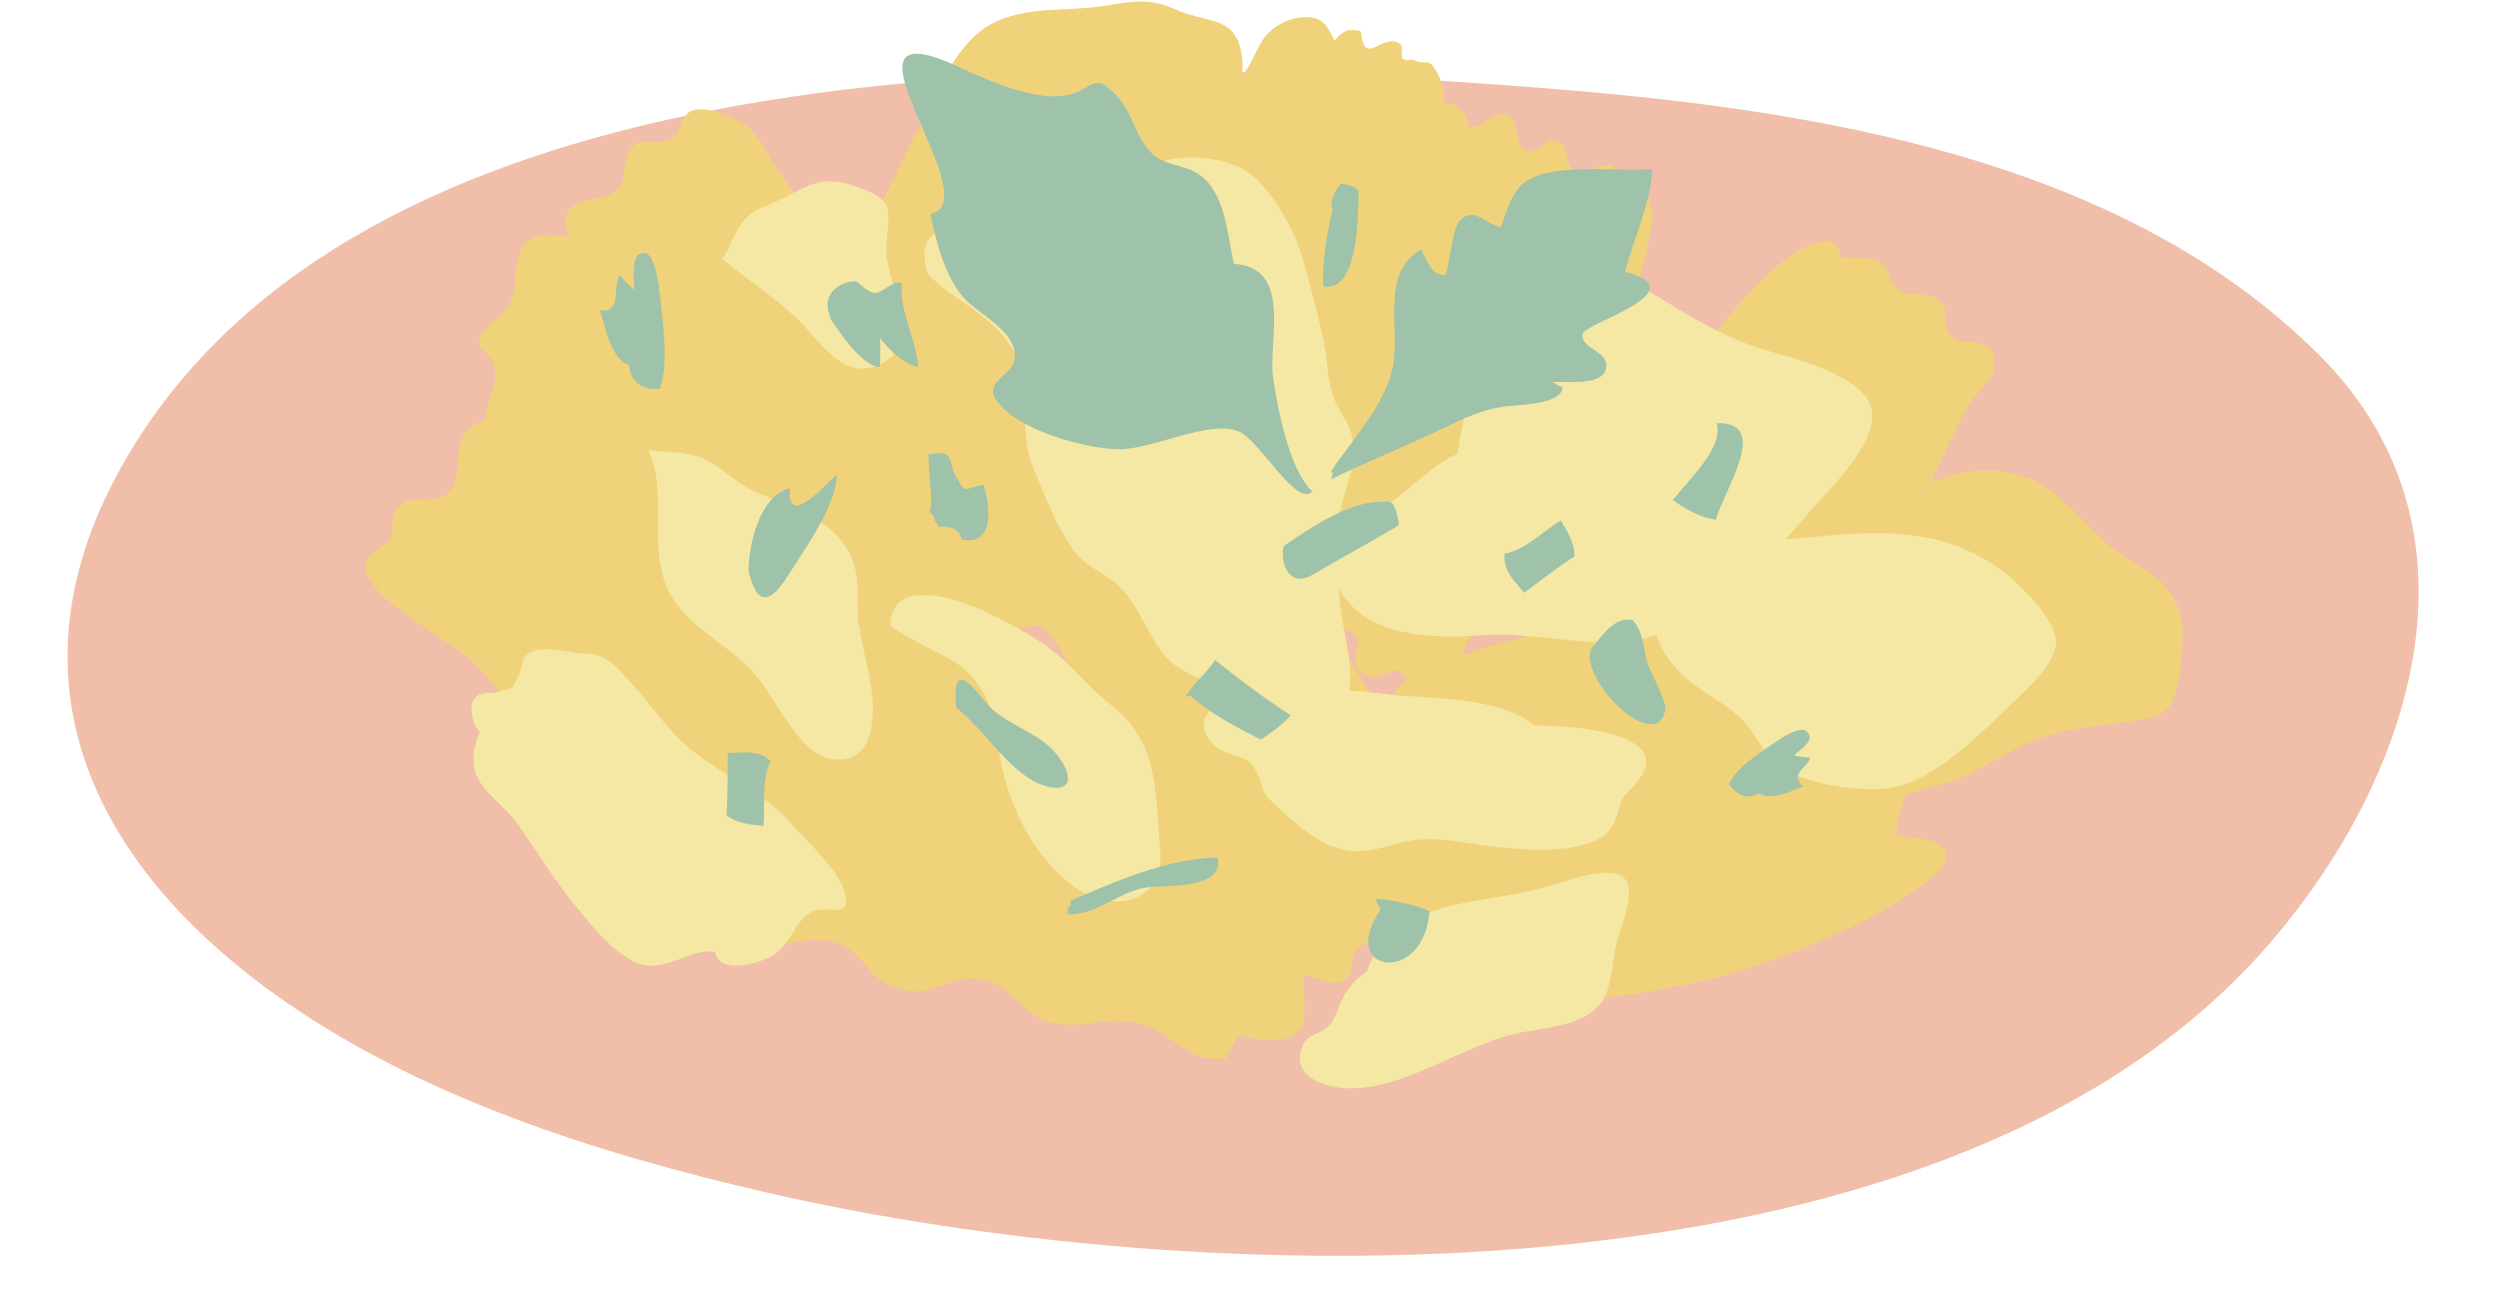 <?xml version="1.0" encoding="UTF-8" standalone="no"?><svg xmlns="http://www.w3.org/2000/svg" xmlns:xlink="http://www.w3.org/1999/xlink" fill="#000000" height="264.9" preserveAspectRatio="xMidYMid meet" version="1" viewBox="-13.6 -0.3 503.2 264.9" width="503.2" zoomAndPan="magnify"><g id="change1_1"><path d="M272.728,15.734c8.283,0.493,16.197,1.06,23.636,1.643c54.119,4.243,116.75,13.687,156.92,53.856 c36.293,36.295,17.58,88.368-12.8,121.427c-66.123,71.95-214.247,66.779-299.681,47.089c-33.901-7.813-70.597-19.249-99.776-40.422 c-37.706-27.361-54.676-65.56-28.173-109.122C59.513,13.518,186.248,10.589,272.728,15.734z" fill="#f0bea9"/></g><g id="change2_1"><path d="M315.385,38.464c-4.099-0.901-2.669-1.759-4.372-5.381c-2.648-0.905-5.092,2.181-7.496,0.96 c-2.411-1.225-1.242-5.449-3.935-6.04c-2.452-0.538-3.863,3.341-6.403,1.823c-1.911-1.141-0.818-5.056-2.705-6.578 c-2.451-1.977-4.245,0.665-6.232,1.535c-3.19,1.397-1.599,0.048-3.209-2.315c-4.114-6.037-10.601,3.414-12.668,6.984 c-6.796,11.738-14.614,23.256-16.194,37.065c-0.378,5.632-2.127,12.847-3.362,18.698c-1.229,5.821-2.335,11.253-2.68,17.28 c-0.186,3.254-0.935,7.425-0.846,11.115c-3.21-3.584-6.836-6.258-10.598-5.986c-1.748,5.598-6.339,3.853-10.945,3.462 c-2.42-0.206-4.136-0.928-6.151,0.805c-1.785,1.535-1.002,4.729-2.65,5.96c-4.679,3.493-11.061-3.478-15.842-0.132 c0.003-0.002-4.087,3.791-3.872,3.445c-0.956,1.537-1.462,2.7,0.385,4.518c3.385,1.147,7.497,11.267,9.09,14.631 c2.532,5.348,4.79,10.852,7.946,15.897c4.513,7.213,8.645,14.424,12.13,22.164c2.784,6.184,8.416,23.452,16.809,23.319 c1.995-3.22,2.195-5.411,6.164-5.737c4.042-0.331,7.382,3.773,10.169,0.077c1.049-1.391,0.134-3.795,1.589-5.237 c1.681-1.666,3.148-1.173,5.257-1.149c2.55,0.03,9.41,2.833,11.363,1.5c1.886-1.287,0.185-4.599,1.532-6.139 c1.246-1.426,3.587-0.446,4.945-1.129c6.101-3.071-1.057-9.116-3.491-13.179c-4.542-7.583-7.644-15.808-12.21-23.365 c-4.122-6.822-7.912-13.463-12.16-20.099c-0.207-0.324-0.427-0.674-0.656-1.04c0.122,0.002,0.24,0.005,0.366,0.008 c10.519,0.238,1.115,6.659,6.662,9.416c3.741,1.859,6.674-4.025,8.673,1.443c0.69,1.886,0.097,3.933,2.798,3.854 c1.932-0.057,3.798-2.537,4.778-3.912c3.795-5.318,6.045-11.965,8.849-17.836c3.238-6.78,6.808-13.274,10.024-20.016 c3.937-8.251,6.624-17.248,11.511-24.997c5.357-8.493,8.755-16.548,10.622-26.427C319.196,43.356,320.071,39.494,315.385,38.464z M248.454,117.573c0.664,0.061,1.228,0.163,1.391,0.357c0.488,0.581,0.349,1.151,0.087,1.75 C249.456,118.979,248.963,118.273,248.454,117.573z M199.47,88.021c-5.257,0.595-9.522,1.552-14.879,0.773 c-6.794-0.989-14.787-6.106-18.874-12.715c-0.093,0.855-0.123,1.764-0.001,2.767c0.64,5.238,7.087,8.423,7.135,14.176 c0.011,1.244-0.3,2.442-0.676,3.61c2.601,5.435,5.868,11.113,6.616,16.886c0.454,3.507-0.837,3.762-2.572,6.053 c-2.911,3.843-2.891,2.794-7.448,4.2c-4.651,1.435-1.359,3.85-4.412,6.537c-1.923,1.693-4.694-0.824-6.829,0.337 c-2.497,1.357-2.497,5.79-4.726,7.642c-3.222,2.676-9.723,1.175-13.18-0.861c-4.653-2.74-8.326-8.148-10.651-12.804 c-2.58-5.165-5.056-10.407-7.492-15.675c-0.67-0.226-1.351-0.437-2.014-0.674c-7.168-2.552-14.545-5.637-20.961-9.856 c-3.961-2.604-11.544-7.225-13.662-11.678c-2.405-5.057,2.597-9.082,0.843-13.956c-1.173-3.259-3.707-1.775-2.513-5.547 c0.485-1.533,3.093-3.115,4.168-4.309c3.919-4.35,1.883-5.65,3.336-11.244c1.471-5.663,4.993-4.572,10.22-4.459 c-0.578-2.079-1.625-3.945,0.775-5.932c2.077-1.72,5.994-1.223,8.34-2.915c2.959-2.135,1.3-4.716,2.781-7.707 c1.935-3.909,4.56-1.653,7.849-2.63c3.491-1.037,2.065-4.388,4.689-5.906c2.597-1.503,8.578,1.198,10.669,2.526 c2.905,1.846,4.213,4.973,6.055,7.819c2.076,3.208,4.477,6.142,6.206,9.525c1.164,2.277,2.816,4.542,3.741,6.886 c0.771,1.955,0.525,4.072,1.656,5.876c0.757-0.456,1.758,1.462,2.818,4.278c2.303,1.47,4.44,3.197,6.367,5.258 c-0.12-4.88,0.109-9.501-0.887-14.542c-0.446-2.254-1.016-7.328,1.535-8.549c2.873-5.442,5.347-11.007,8.252-16.477 c3.254-6.126,5.837-13.307,11.143-18.037c6.751-6.019,16.377-4.616,24.499-5.633c3.547-0.444,6.77-1.339,10.373-0.979 c3.139,0.314,4.85,1.534,7.705,2.436c4.874,1.539,9.289,1.252,10.643,7.02c2.077,8.852-4.61,16.043-5.584,24.474 c-0.904,7.826,0.016,15.845-2.316,23.605c-2.813,9.364-9.574,16-16.38,22.906C207.824,84.585,205.322,87.358,199.47,88.021z M387.877,72.621c0.153,3.415-2.641,4.977-4.429,7.528c-2.7,3.852-4.345,8.131-6.382,12.428 c-5.98,12.615-10.702,25.595-19.056,36.614c-5.873,7.747-15.712,26.72-25.331,13.746c-6.401-8.633-13.003-20.058-14.497-30.854 c-1.032-7.459-0.574-16.135,1.722-23.285c0.718-2.236,5.059-10.368,5.383-9.98c3.569-9.939,11.57-19.313,19.352-26.011 c2.585-2.225,11.674-8.186,12.274-1.403c2.072,0.367,5.828-0.041,7.662,0.951c2.342,1.267,1.679,3.722,3.823,5.526 c2.24,1.884,5.032,0.485,7.447,1.7c3.185,1.603,1.429,3.018,2.354,6.112C379.823,71.129,387.568,65.714,387.877,72.621z" fill="#f0d27a"/></g><g id="change3_1"><path d="M248.994,191.227c-1.43,12.309,5.117,20.427-13.472,17.016c-0.657,1.702-1.656,2.813-2.283,4.519 c-8.428,0.954-10.712-5.483-17.942-7.108c-6.86-1.542-11.758,1.631-17.923-0.373c-6.006-1.953-6.91-7.142-13.152-8.373 c-6.52-1.286-8.888,3.093-15.303,2.174c-7.721-1.106-7.833-7.156-13.966-9.549c-6.047-2.36-11.239,2.142-17.619-0.596 c-8.783-3.769-5.761-18.13-3.061-27.139c-1.99,0.533-4.469-0.461-6.596,0.003c1.163,6.945-1.863,8.769-7.811,7.134 c-3.963-1.09-9.147-2.66-12.263-5.353c-9.914-8.569-16.68-21.224-25.975-30.647c-3.929-3.983-24.129-14.069-21.476-20.46 c0.876-2.109,3.499-2.391,4.593-4.126c1.052-1.67,0.197-4.028,1.146-5.696c2.624-4.609,7.99-0.507,11.05-4.116 c2.557-3.016,0.608-8.835,3.381-12.11c3.11-3.671,9.754-2,13.969-2.109c1.199-3.786,0.863-6.71,5.397-7.394 c4.074-0.615,8.843,2.274,11.96,4.517c8.624,6.206,19.036,12.866,25.925,20.898c2.719,2.413,5.062,8.372,7.271,12.707 c2.059,4.041,6.234,9.156,8.411,13.954c0.318-0.106,0.636-0.212,0.966-0.307c-0.509-2.479,0.627-5.081-0.036-8.316 c-1.068-5.211-6.686-5.239-8.386-9.194c-1.948-4.533,3.137-9.145,3.932-12.946c1.207-5.772-0.822-5.483-5.515-8.74 c-12-8.329,2.888-12.693,1.897-22.176c-0.558-5.338-5.456-5.671-4.214-11.926c0.756-3.805,4.148-8.271,8.536-7.924 c0.436-1.644-1.298-1.475,0.15-1.923c8.087,2.013,13.555,5.398,22.54,6.427c8.12,0.929,16.999,3.271,24.832,0.932 c5.418-1.618,10.638-3.923,15.539-6.759c-0.232-3.862-0.022-8.092,0.403-11.994c4.278-5.221,10.718-9.966,16.1-14.165 c2.321-1.811,4.635-2.933,6.574-5.283c1.824-2.21,2.339-4.381,3.863-6.777c1.744-2.74,5.041-4.61,8.392-4.765 c3.791-0.175,4.661,1.608,6.246,4.805c1.102-1.79,2.934-2.821,5.226-1.944c0.827,7.517,4.183,0.071,7.97,2.514 c0.598,0.386,0.046,2.701,0.467,2.966c0.937,0.59,1.635,0.016,2.419,0.363c2.406,1.066,2.528-0.729,4.241,1.958 c4.951,7.771-2.199,23.378-4.196,31.013c-0.093,0.356-0.2,0.707-0.3,1.06c0.595,0.665,1.091,1.565,1.459,2.81 c1.789,6.065-2.039,8.477,3.012,12.566c1.882,1.523,4.559,1.105,6.104,3.564c1.83,2.913-0.685,5.876,0.081,9.082 c1.341,5.614,7.389,4.363,7.007,10.974c-0.418,7.218-11.795,12.961-17.699,15.619c-12.884,5.8-26.738,10.786-40.587,14.442 c-7.635,2.016-14.54,5.508-22,7.624c-6.624,1.88-13.508,2.374-19.946,4.852c-1.231,0.474-2.622,1.071-4.123,1.719 c8.585,1.635,16.54,4.083,21.479,6.323c14.513,6.584,40.23,11.787,42.515,30.595C260.441,167.294,249.82,184.113,248.994,191.227z M425.538,124.736c-1.03-6.476-5.541-9.232-10.688-12.427c-6.017-3.734-10.048-9.367-15.491-13.679 c-5.262-4.168-12.259-4.984-18.651-3.609c-3.772,0.811-7.067,2.727-10.839,2.893c-3.8,0.167-11.986-0.64-15.041-2.992 c-3.739-2.653-11.799,14.12-12.322,18.737c-0.315,2.781-0.389,5.416-0.294,8.015c-5.799-0.414-11.492-1.427-17.665-2.061 c-5.208-0.535-9.85-0.644-14.805,1.327c-3.402,1.353-5.423,4.24-8.308,6.2c-6.194-0.797-17.853,3.573-24.153,5.503 c-3.748,1.148-7.177,2.719-9.729,5.847c-3.972,4.868-2.129,4.593-0.677,8.695c1.513,4.277,1.558,4.197,0.108,9.413 c-1.817,6.535-1.019,3.522,2.971,8.105c2.737,3.143,2.891,3.682,1.909,8.5c-1.053,5.168-1.528,4.266,0.723,8.807 c1.852,3.736,3.882,4.068,2.299,9.355c-0.908,3.033-5.441,5.493-2.187,9.284c3.713,4.326,18.754,1.168,23.637,0.926 c17.968-0.891,37.072-4.05,53.878-11.373c6.928-3.019,14.153-6.057,20.227-10.353c1.733-1.225,7.492-4.929,7.672-7.19 c0.364-4.56-6.216-3.998-10.053-4.934c0.128-2.739,1.032-5.464,2.046-8.18c2.592-0.691,5.167-1.459,7.769-2.17 c6.385-1.746,11.515-6.099,17.645-8.509c6.311-2.481,12.424-2.951,19.01-3.858c2.541-0.35,6.748-0.844,8.517-3.055 C425.336,139.092,426.112,128.345,425.538,124.736z" fill="#f0d27a"/></g><g id="change4_1"><path d="M219.902,170.45c1.061,11.178-9.752,13.723-18.161,7.099c-8.8-6.932-13.309-18.486-14.693-29.057 c-0.845-6.452-2.786-11.69-8.353-15.475c-2.067-1.406-13.999-6.765-13.063-7.9c0.61-10.296,16.225-3.963,21.817-0.991 c4.062,2.159,8.33,4.369,11.747,7.275c3.958,3.366,6.718,7.001,10.905,10.278C219.891,149.343,218.865,159.538,219.902,170.45z M158.21,113.002c-2.919-8.589-12.202-11.093-19.651-14.231c-3.544-1.493-5.866-4.091-9.047-5.972 c-3.765-2.226-7.733-2.012-12.595-2.483c3.822,8.197,0.248,18.005,3.27,26.471c3.143,8.803,12.449,11.96,18.255,18.718 c4.224,4.917,8.68,15.744,15.042,16.906c7.034,1.285,8.652-4.611,8.594-10.346c-0.059-5.835-2.053-11.121-2.847-16.819 C158.682,121.307,159.504,116.812,158.21,113.002z M390.38,115.359c-12.697-10.028-26.301-8.802-41.075-7.385 c-1.191,0.114-2.356,0.209-3.497,0.298c1.616-1.814,3.214-3.682,4.857-5.588c4.08-4.736,13.701-13.643,12.456-20.591 c-1.136-6.341-14.594-10.047-20.05-11.544c-8.918-2.447-15.434-6.534-23.21-11.286c-5.925-3.62-14.177-6.011-20.528-2.387 c-11.69,6.67-18.056,21.443-19.514,34.184c-4.564,1.793-9.068,6.569-14.348,10.517c-3.254,2.433-7.941,4.563-10.101,7.742 c0.048-1.932,0.204-3.843,0.548-5.691c0.984-5.287,3.806-10.433,2.652-16.021c-0.583-2.821-2.762-5.222-3.74-7.884 c-1.073-2.917-1.14-6.351-1.658-9.382c-1.035-6.06-2.919-12.616-4.535-18.538c-1.542-5.654-6.397-14.361-11.363-17.663 c-4.241-2.82-13.266-3.68-17.893-1.555c-3.662,1.681-6.493,5.121-10.022,7.319c-4.128,2.571-9.242,1.727-13.976,2.138 c-6.038,0.525-11.997,1.907-17.71,3.564c-2.499,0.725-6.849,1.325-4.557,9.246c5.417,5.521,12.927,8.126,17.125,15.154 c4.151,6.948,0.917,15.986,4.034,23.579c2.269,5.527,4.571,11.612,7.98,16.517c2.369,3.409,5.029,4.198,8.16,6.547 c5.155,3.869,6.615,10.831,10.874,15.465c3.735,4.065,10.6,5.427,16.032,7.446c-1.775,0.221-3.488,0.586-4.882,1.282 c-6.214,3.102-3.836,8.662,1.333,10.572c2.708,1.001,3.764,0.693,5.303,3.219c1.468,2.41,0.883,4.175,3.295,6.413 c4.421,4.104,9.827,9.362,16.024,9.93c4.226,0.387,7.653-1.298,11.698-2.032c4.086-0.742,7.46-0.191,11.373,0.378 c7.375,1.072,18.587,2.703,25.71-0.311c2.824-1.195,3.785-2.496,4.72-5.275c1.158-3.443,0.251-2.705,2.893-5.375 c12.167-12.299-16.983-12.708-19.449-12.626c-8.122-6.302-21.833-5.127-31.587-6.517c-1.921-0.274-3.858-0.426-5.801-0.506 c0.897-4.789-1.069-11.667-1.548-15.437c-0.218-1.712-0.435-3.478-0.619-5.264c5.455,10.124,19.171,10.26,29.112,9.546 c8.202-0.59,16.924,1.385,25.155,1.526c3.759,0.064,6.844-0.531,9.719-1.59c1.274,4.115,4.877,8.076,7.721,10.118 c3.313,2.378,6.896,4.141,9.828,7.233c2.42,2.552,4.192,6.616,6.887,8.767c4.992,3.986,17.051,5.746,23.287,4.589 c7.909-1.467,16.86-10.075,22.379-15.486c3.196-3.134,10.755-9.271,10.352-14.19C399.878,124.34,393.442,117.777,390.38,115.359z M164.798,50.015c-0.023-2.235,0.948-7.053,0.007-9.034c-0.937-1.972-4.837-3.359-6.947-4.025c-6.84-2.157-9.528,0.712-15.367,3.354 c-3.164,1.432-4.79,1.553-6.959,4.512c-1.747,2.383-3.203,7.427-4.023,6.805c5.471,4.558,11.672,8.346,16.56,13.481 c4.055,4.26,8.345,10.897,15.029,8.147C172.791,69.266,164.873,57.247,164.798,50.015z M145.445,165.277 c-5.559-6.216-12.926-9.238-19.439-14.271c-4.85-3.748-8.233-9.122-12.34-13.593c-3.451-3.757-5.077-6.133-9.624-6.18 c-2.895-0.03-8.846-1.949-11.388,0.108c-1.613,1.305-1.058,3.019-1.989,4.694c-1.69,3.041-0.731,1.855-3.852,2.903 c-1.96,0.659-3.914-0.375-5.167,1.778c-0.932,1.601,0.18,5.605,1.372,6.261c-2.123,4.816-1.587,8.225,0.661,11.076 c2.143,2.717,5.007,4.759,7.043,7.681c3.55,5.095,6.725,10.274,10.654,15.219c3.066,3.859,8.953,11.394,13.994,12.826 c5.285,1.501,10.162-3.225,14.909-2.511c0.985,4.754,8.861,2.401,11.688,0.716c3.842-2.29,4.566-7.47,8.042-8.831 c3.534-1.384,8.223,1.888,6.254-4.283C154.857,174.46,148.528,168.724,145.445,165.277z M301.302,177.12 c-7.756,2.611-14.655,3.139-22.455,4.761c-6.214,1.292-15.619,6.835-17.296,13.379c-5.602,3.585-5.266,7.858-7.397,10.64 c-1.391,1.817-4.439,1.865-5.387,3.892c-3.075,6.57,4.251,8.816,8.899,8.964c11.379,0.361,22.966-8.594,34.083-11.066 c5.786-1.287,14.137-1.375,17.382-6.838c1.751-2.948,1.868-8.427,2.741-11.746c0.675-2.567,3.718-9.67,1.734-12.335 C311.481,173.918,304.179,176.151,301.302,177.12z" fill="#f5e8a4"/></g><g id="change5_1"><path d="M235.658,86.507c-5.954-2.362-17.273,3.687-24.064,3.612c-6.356-0.07-17.573-3.251-22.528-7.583 c-7.116-6.222,1.557-6.308,1.614-11.206c0.059-5.084-7.306-8.396-10.146-11.533c-3.968-4.382-5.632-11.274-6.87-17.005 c12.362-2.654-22-42.229,5.058-29.911c6.116,2.784,16.54,7.733,23.305,5.776c4.618-1.336,4.632-4.647,9.31,0.499 c2.939,3.233,3.812,8.495,6.925,11.433c3.065,2.893,7.407,1.983,10.723,5.221c4.099,4.002,4.582,11.62,5.77,16.999 c11.929,0.693,6.825,15.59,7.89,22.914c0.916,6.298,3.315,18.639,7.901,22.92C247.409,101.987,239.779,88.081,235.658,86.507z M254.404,96.129c6.553-3.185,13.234-5.958,20.041-9.063c5.08-2.317,8.8-4.608,14.503-5.497c3.242-0.505,11.554-0.313,12.01-3.867 c-0.719-0.275-1.645-0.895-2.109-1.095c2.576-0.204,9.607,0.782,10.694-2.35c1.367-3.939-5.07-4.089-4.595-7.348 c0.314-2.151,23.372-8.561,8.552-12.529c1.61-6.31,5.165-13.798,5.487-20.602c-6.157,0.317-13.555-0.506-19.899,0.478 c-7.324,1.135-8.396,4.631-10.543,11.188c-3.171-0.573-5.282-4.193-8.205-1.49c-1.659,1.534-2.005,8.637-3.025,11.048 c-3.002,0.262-3.548-2.988-4.927-5.064c-8.316,5.011-4.024,15.643-5.672,23.728c-1.491,7.316-8.037,14.511-12.386,20.831 C254.95,95.242,254.445,95.207,254.404,96.129z M225.935,139.684c4.001,3.612,9.386,6.433,14.271,8.888 c2.056-1.377,4.306-2.985,6.002-4.877c-5.483-3.568-10.324-7.216-15.25-11.15c-1.724,2.74-4.294,4.588-5.948,7.387 M264.27,182.774 c-8.854,13.054,8.94,15.215,9.828,0.341c-3.206-1.65-9.995-2.523-10.909-2.529 M254.633,41.93 c-1.134,4.279-2.198,11.566-1.864,15.413c7.17,1.225,6.994-14.532,7.094-19.291c-1.146-0.938-2.2-1.328-3.651-1.327 c-0.955,1.221-1.78,2.812-1.827,4.28 M323.071,100.314c2.525,1.869,5.59,3.579,8.679,3.99c2.004-6.629,11.053-19.677,0.188-19.436 c1.381,4.923-5.246,10.904-8.19,14.769 M289.229,112.497c0.422,2.956,2.108,4.039,3.894,6.531c3.287-2.37,6.814-5.206,10.202-7.326 c0-2.665-1.318-4.822-2.759-7.258c-3.586,2.146-7.007,5.927-11.337,6.699 M144.948,115.652c3.234-5.119,9.812-14.275,9.893-20.367 c-1.702,1.087-10.172,11.441-9.451,2.697c-6.061,1.418-8.3,11.222-8.321,16.746C138.454,120.253,140.587,122.553,144.948,115.652z M173.484,102.72c1.833,1.679,0.296,1.09,1.895,3.01c2.192-0.181,4.179,0.368,4.552,2.55c6.698,1.331,5.86-6.489,4.416-11.011 c-4.222,0.82-3.39,2.045-5.506-1.597c-1.797-3.092,0.005-5.663-5.504-4.489c-0.166,3.602,0.691,7.057,0.431,10.577 M250.292,115.552 c5.117-2.992,10.504-5.94,15.624-8.928c2.438-1.422,2.266-1.036,1.625-3.513c-0.779-3.008-1.621-2.442-3.918-2.361 c-6.182,0.219-13.937,5.488-18.868,8.894C243.977,114.141,246.577,117.724,250.292,115.552z M306.682,130.291 c-2.587,6.029,12.876,21.346,14.884,12.491c0.457-2.014-3.117-7.768-3.693-10.103c-0.806-3.27-0.634-5.361-2.792-8.133 C311.29,123.615,308.756,127.892,306.682,130.291 M119.205,77.916c1.878-4.668,0.539-13.726,0.033-18.746 c-0.146-1.446-0.908-8.129-2.9-8.499c-3.298-0.612-2.179,5.5-2.307,7.365c-1.029-0.767-2.093-2.005-2.886-2.975 c-1.622,2.339,0.747,7.574-4.01,7.116c1.09,3.19,2.248,9.871,5.864,11.009C113.284,76.431,115.642,78.369,119.205,77.916z M201.314,182.258c0.065,0.457-0.113,0.952-0.011,1.48c5.751,0.197,10.281-4.539,15.675-5.385c3.795-0.595,16.031,0.566,14.48-6.028 c-9.825,0.104-20.576,4.763-29.688,8.738C201.991,182.008,202.082,182.314,201.314,182.258z M153.092,63.171 c2.026,3.03,6.759,10.343,10.394,10.39c0.107-1.897,0.126-3.861,0.055-5.784c1.946,2.44,4.677,5.151,7.66,5.799 c-0.336-5.668-3.722-10.799-3.306-16.937c-2.297-0.283-3.855,2.102-5.432,2.026c-1.515-0.073-3.463-2.36-3.838-2.357 c-3.625,0.025-7.201,3.028-4.982,7.416 M178.889,142.147c5.503,4.173,11.109,13.824,17.919,15.753 c6.287,1.781,5.285-3.204,1.631-7.114c-3.492-3.736-9.312-5.249-12.951-8.963C183.28,139.568,177.729,130.935,178.889,142.147z M340.363,159.334c2.647,1.777,6.726-0.557,8.981-1.33c-2.95-2.814,1.081-3.713,1.352-5.819c-0.949-0.058-2.189-0.166-3.17-0.468 c0.881-0.938,4.647-3.035,2.452-4.85c-1.326-1.097-5.181,1.489-6.004,2.061c-2.857,1.985-8.258,5.295-9.574,8.634 C336.202,160.036,338.54,160.644,340.363,159.334z M140.458,152.066c-2.613-1.445-4.494-0.752-7.559-0.828 c-0.089,4.051,0.049,8.575-0.301,12.557c2.127,1.605,4.642,1.854,7.455,2.171c0.448-4.154-0.508-9.164,1.485-13.084" fill="#9fc2aa"/></g></svg>